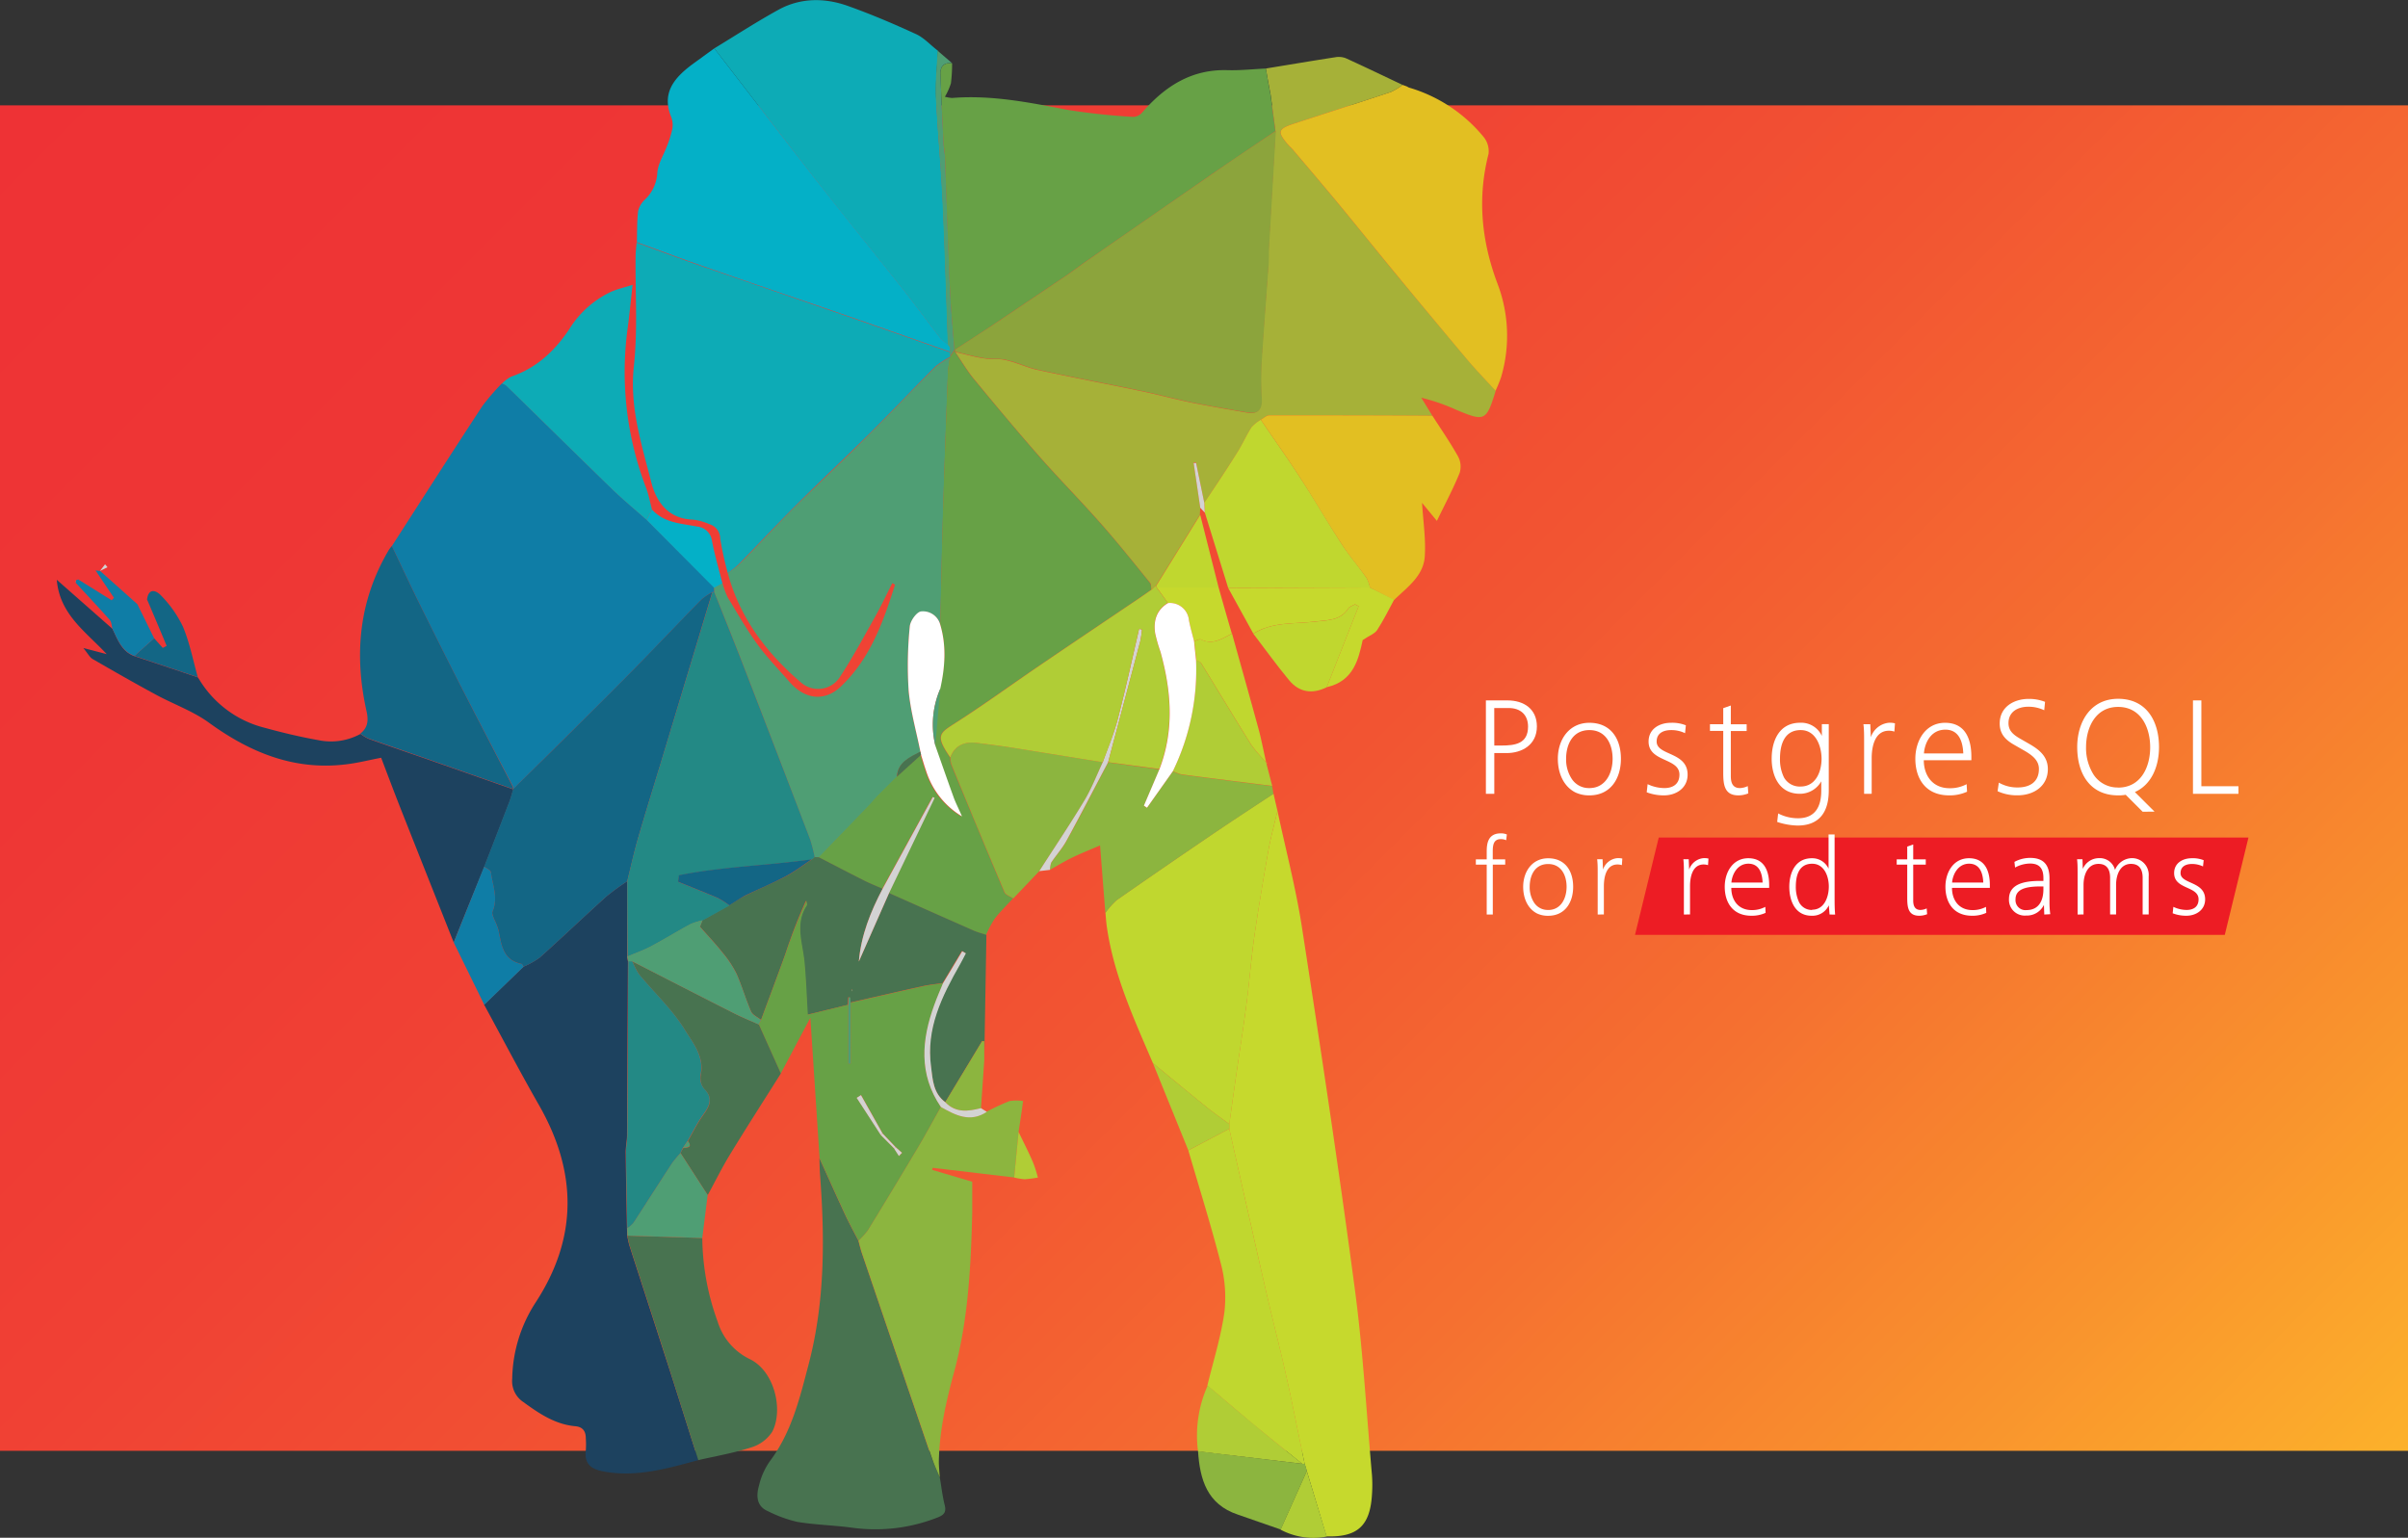 <svg id="Layer_1" data-name="Layer 1" xmlns="http://www.w3.org/2000/svg" xmlns:xlink="http://www.w3.org/1999/xlink" viewBox="0 0 498.65 318.49"><rect x="0" y="0" width="498.65" height="318.49" fill="#333333" stroke="none"/><defs><style>.cls-1{fill:url(#linear-gradient);}.cls-2{fill:#a6b138;}.cls-3{fill:#0f7da6;}.cls-4{fill:#4f9e74;}.cls-5{fill:#67a146;}.cls-6{fill:#1d425f;}.cls-7{fill:#0dabb6;}.cls-8{fill:#c6d92d;}.cls-9{fill:#04b0c7;}.cls-10{fill:#e2bf22;}.cls-11{fill:#487350;}.cls-12{fill:#c0d72f;}.cls-13{fill:#8cb53f;}.cls-14{fill:#136685;}.cls-15{fill:#b0cd36;}.cls-16{fill:#d3d3d3;}.cls-17{fill:#8ca43c;}.cls-18{fill:#238985;}.cls-19{fill:#fff;}.cls-20{fill:#ed1c24;}</style><linearGradient id="linear-gradient" x1="55" y1="-33.18" x2="443.65" y2="355.48" gradientUnits="userSpaceOnUse"><stop offset="0" stop-color="#ee3235"/><stop offset="0.19" stop-color="#ee3635"/><stop offset="0.36" stop-color="#f04134"/><stop offset="0.54" stop-color="#f25532"/><stop offset="0.71" stop-color="#f57030"/><stop offset="0.87" stop-color="#f9922d"/><stop offset="1" stop-color="#fcb12b"/></linearGradient></defs><title>Postgres for red teams</title><rect id="Background" class="cls-1" y="21.82" width="498.65" height="278.66"/><g id="Elephant"><path class="cls-2" d="M261.43,19.52c4.78-.78,9.56-1.59,14.35-2.33a4.08,4.08,0,0,1,2.17.18c3.95,1.8,7.86,3.68,11.78,5.54a12.85,12.85,0,0,1-2.43,1.48c-6.65,2.22-13.33,4.36-20,6.53-3.43,1.12-3.58,1.7-1.18,4.48.28.32.61.58.88.9,3.17,3.75,6.37,7.49,9.5,11.28,4.13,5,8.2,10.07,12.33,15.07q7.17,8.67,14.42,17.26c1.85,2.18,3.85,4.24,5.78,6.35-1.93,6.29-2.24,6.44-8.18,3.94a41.2,41.2,0,0,0-7.23-2.5l2.29,3.73c-11.26,0-22.51-.09-33.77-.08-.58,0-1.17.59-1.76.9a8.27,8.27,0,0,0-1.93,1.6c-1.07,1.67-1.87,3.51-2.93,5.19-2.23,3.52-4.56,7-6.84,10.46l-1.7-8.37-.51,0q.69,4.65,1.37,9.28l-.06,1.53-9,14.53-1.05,1c-.08-.49,0-1.1-.27-1.43-3.3-4.06-6.56-8.15-10-12.07-4.22-4.79-8.72-9.34-12.94-14.13-4.61-5.24-9.08-10.6-13.52-16-1.44-1.74-2.58-3.71-3.86-5.58,2.77.56,5.36,1.52,8.37,1.44,2.84-.08,5.68,1.61,8.58,2.23,7.2,1.56,14.44,2.93,21.65,4.43,3.38.71,6.72,1.63,10.11,2.32,3.87.78,7.77,1.44,11.67,2.11,2.38.41,3.07-.77,3-3a65.14,65.14,0,0,1,0-7.78c.42-6.71,1-13.42,1.43-20.13.07-1,0-2,.06-3q.7-12.21,1.42-24.42l-1-7.47-.48-2.54C261.77,21.47,261.6,20.49,261.43,19.52Z" transform="translate(0.7 -5.33)"/><path class="cls-3" d="M80.45,118.42c6.23-9.67,12.43-19.37,18.74-29a47.3,47.3,0,0,1,4.06-4.7,3,3,0,0,1,.88.44c7.31,7.13,14.57,14.3,21.9,21.41,2.3,2.23,4.78,4.27,7.17,6.39l14,14c0,.33,0,.65.05,1l-.4,0a12.49,12.49,0,0,0-2.21,1.47c-4.59,4.68-9.1,9.45-13.69,14.13-3.74,3.82-7.53,7.59-11.33,11.35-4.66,4.62-9.35,9.21-14,13.82h0a1.57,1.57,0,0,0-.07-.49C101.75,161,98,153.82,94.28,146.58q-4.25-8.33-8.36-16.7C84.05,126.08,82.27,122.24,80.45,118.42Z" transform="translate(0.7 -5.33)"/><path class="cls-4" d="M147.22,128c0-.33,0-.65-.05-1l1.73-.92a17,17,0,0,0,1.11,3c2,3.26,3.86,6.58,6.1,9.65,2,2.76,4.43,5.23,6.67,7.82,3.23,3.71,7.32,4.13,10.66.95,6.09-5.79,8.77-13.39,11.21-21.09l-.57-.31c-1.17,2.3-2.27,4.65-3.53,6.91-2.41,4.27-4.73,8.61-7.43,12.7a5.37,5.37,0,0,1-7.92,1C158,140.56,152.48,133.26,150,124a16.24,16.24,0,0,0,2.16-1.59c4-4,7.83-8.2,11.85-12.2,5-4.93,10.08-9.69,15-14.62,4.72-4.7,9.28-9.55,14-14.26a18.11,18.11,0,0,1,3.06-2,27.14,27.14,0,0,0-.45,2.94c-.36,9.49-.72,19-1,28.48-.25,8-.4,16-.59,24a3.7,3.7,0,0,0-4-2.72c-.94.13-2.25,2-2.34,3.12a81,81,0,0,0-.24,13.21c.38,4.28,1.59,8.49,2.44,12.72-2.24,1.16-4.68,2.14-4.88,5.21l-3,3-1,1c-.72.81-1.43,1.63-2.18,2.41l-9.91,10.25-.94-.09a32.27,32.27,0,0,0-1-3.84q-6.75-17.76-13.6-35.48C151.36,138.29,149.27,133.14,147.22,128Z" transform="translate(0.7 -5.33)"/><path class="cls-5" d="M194,134.68c.19-8,.34-16,.59-24,.29-9.5.65-19,1-28.48a27.14,27.14,0,0,1,.45-2.94h0l1-1.52.06,0,0,.53c1.28,1.87,2.42,3.84,3.86,5.58,4.44,5.38,8.91,10.74,13.52,16,4.22,4.79,8.72,9.34,12.94,14.13,3.46,3.92,6.72,8,10,12.07.27.33.19.94.27,1.43-.88.62-1.76,1.24-2.66,1.85-6.87,4.64-13.75,9.26-20.61,13.93-5.76,3.92-11.4,8-17.27,11.79-3.34,2.13-4.29,2.54-1.12,7.16a6.27,6.27,0,0,0,.23,1.46q5.46,13.23,11,26.43c.25.59,1.19.88,1.81,1.31-1.28,1.39-2.65,2.71-3.8,4.21a21.25,21.25,0,0,0-1.77,3.34c-.86-.28-1.75-.5-2.58-.86q-8.79-3.87-17.58-7.8,4.72-9.84,9.44-19.7l-.38-.19-10.4,19c-1.29-.57-2.62-1.09-3.88-1.73-3.11-1.57-6.2-3.18-9.29-4.78l9.91-10.25c.75-.78,1.46-1.6,2.18-2.41l1-1,3-3,5-4.53c.35,1.11.66,2.23,1.05,3.33a16.92,16.92,0,0,0,7.42,9.39c-.74-1.67-1.3-2.77-1.72-3.92-1.29-3.56-2.53-7.13-3.79-10.7q.49-5.89,1-11.78C195,143.57,195.33,139.12,194,134.68Z" transform="translate(0.7 -5.33)"/><path class="cls-6" d="M143.9,307.74c-6.52,1.76-13,3.67-19.9,2.29-2.45-.49-3.71-1.69-3.39-4.29a17.51,17.51,0,0,0,0-2.51c0-1.42-.58-2.36-2.16-2.51-4.18-.38-7.48-2.61-10.76-5a5.2,5.2,0,0,1-2.32-4.85,29.85,29.85,0,0,1,4.88-15.83c8.75-13.44,8.56-27,.68-40.8-3.93-6.87-7.6-13.88-11.38-20.83l8.15-7.88a17.23,17.23,0,0,0,3.37-1.89c4.63-4.15,9.12-8.44,13.74-12.61a49.25,49.25,0,0,1,4.34-3.17q0,7.78,0,15.56l.18,1q-.09,18-.19,36.06c0,1.16-.28,2.32-.27,3.48.05,5.26.17,10.52.26,15.79l.06,1.52a18.09,18.09,0,0,0,.42,1.94c2.27,7.06,4.59,14.12,6.85,21.19C139,292.16,141.43,300,143.9,307.74Z" transform="translate(0.7 -5.33)"/><path class="cls-7" d="M196.06,79.24a18.11,18.11,0,0,0-3.06,2c-4.7,4.71-9.26,9.56-14,14.26-5,4.93-10.07,9.69-15,14.62-4,4-7.88,8.15-11.85,12.2A16.24,16.24,0,0,1,150,124a72.54,72.54,0,0,1-1.56-7.1,3.12,3.12,0,0,0-2.21-3,12.15,12.15,0,0,0-3.36-.94c-5.1-.14-7.6-3.54-8.69-7.7-2-7.87-4.55-15.62-3.62-24.11.82-7.45.28-15,.36-22.58,0-1,.13-2,.2-3,4.61,1.68,9.2,3.41,13.83,5,8.7,3,17.44,6,26.14,9,8.32,2.87,16.62,5.8,24.92,8.7l.08,1Z" transform="translate(0.7 -5.33)"/><path class="cls-8" d="M263.84,173.28c1.71,8,3.81,16,5.06,24.06,3.85,24.89,7.61,49.79,10.93,74.75,1.72,12.85,2.44,25.84,3.58,38.76a28.38,28.38,0,0,1,0,4c-.38,6.49-3,8.88-9.41,8.68L269.91,310c-.15-.48-.29-1-.44-1.45-1.25-6-2.42-12-3.76-18s-2.89-11.92-4.26-17.9c-2.56-11.16-5.06-22.33-7.59-33.5v-1q.69-4.93,1.39-9.87c.71-4.93,1.5-9.85,2.14-14.79.61-4.7,1-9.43,1.64-14.11.87-6,1.88-12,2.93-17.93C262.46,178.71,263.21,176,263.84,173.28Z" transform="translate(0.7 -5.33)"/><path class="cls-5" d="M262.41,25q.49,3.73,1,7.48c-4.32,2.94-8.65,5.86-13,8.82q-12.94,9-25.87,17.94c-1.57,1.09-3.09,2.26-4.67,3.33q-7.42,5-14.87,10c-2.64,1.76-5.3,3.49-8,5.23l-.06,0c-.32-4.32-.75-8.63-.95-13-.41-9-.69-18-1-27,0-1-.26-2-.31-3-.24-4.75-.48-9.5-.64-14.25,0-1.53.83-2.3,2.42-2.11a31.38,31.38,0,0,1-.24,4.13,13.1,13.1,0,0,1-1.25,2.8,8.33,8.33,0,0,0,1.51.25c8.1-.65,15.94.92,23.82,2.45A135.17,135.17,0,0,0,234,29.54a2.57,2.57,0,0,0,1.8-.88c4.66-5.39,10.14-9,17.63-8.8,2.66.08,5.32-.21,8-.34.17,1,.34,1.95.5,2.92Z" transform="translate(0.7 -5.33)"/><path class="cls-7" d="M147.22,15.35c4.42-2.69,8.77-5.51,13.29-8s9.53-2.51,14.34-.8,9.5,3.71,14.13,5.84c1.69.77,3,2.28,4.55,3.45-.14,3.24-.52,6.5-.37,9.73.33,7.05,1,14.09,1.37,21.15.47,10,.75,20,1.11,30a8.11,8.11,0,0,1-1.54-1.22c-2.64-3.4-5.16-6.88-7.83-10.25-6-7.57-12.06-15-18-22.64C161.19,33.53,154.23,24.42,147.22,15.35Z" transform="translate(0.7 -5.33)"/><path class="cls-9" d="M147.22,15.35c7,9.07,14,18.18,21.05,27.21,5.94,7.6,12,15.07,18,22.64,2.67,3.37,5.19,6.85,7.83,10.25a8.11,8.11,0,0,0,1.54,1.22l0,0,.43.53,0,1c-8.3-2.9-16.6-5.83-24.92-8.7-8.7-3-17.44-5.94-26.14-9-4.63-1.6-9.22-3.33-13.83-5,.07-2.17,0-4.35.27-6.49a4.78,4.78,0,0,1,1.5-2.43,8.27,8.27,0,0,0,2.47-5.51c.16-1.87,1.32-3.66,2-5.49a22.77,22.77,0,0,0,1.11-3.55,4.77,4.77,0,0,0-.24-2.48c-2-4.92.56-8,4.18-10.75C144,17.68,145.6,16.52,147.22,15.35Z" transform="translate(0.7 -5.33)"/><path class="cls-10" d="M309,86.26c-1.93-2.11-3.93-4.17-5.78-6.35Q296,71.33,288.84,62.65c-4.13-5-8.2-10.07-12.33-15.07-3.13-3.79-6.33-7.53-9.5-11.28-.27-.32-.6-.58-.88-.9-2.4-2.78-2.25-3.36,1.18-4.48,6.66-2.17,13.34-4.31,20-6.53a12.85,12.85,0,0,0,2.43-1.48l.86.31.44.24a31.4,31.4,0,0,1,15.46,10.2,4.66,4.66,0,0,1,1.05,3.53c-2.35,9.17-1.46,18.06,1.83,26.83a30.22,30.22,0,0,1,.76,19.45A28.76,28.76,0,0,1,309,86.26Z" transform="translate(0.7 -5.33)"/><path class="cls-11" d="M193.91,311.31c.33,1.89.54,3.8,1,5.65.42,1.59-.14,2.17-1.59,2.71a35.11,35.11,0,0,1-17.46,2.08c-3.81-.53-7.68-.59-11.46-1.22a26.71,26.71,0,0,1-6-2.18c-2.45-1-2.53-3.19-1.94-5.29a14.78,14.78,0,0,1,2.19-5c4.56-6,6.28-13.2,8.13-20.28,3.35-12.85,3.33-25.94,2.34-39.08-.09-1.16-.1-2.33-.14-3.5,1.77,3.9,3.51,7.81,5.32,11.7.85,1.82,1.82,3.58,2.74,5.37.24.88.45,1.77.74,2.64q7.27,21.38,14.58,42.73C192.83,308.89,193.4,310.09,193.91,311.31Z" transform="translate(0.7 -5.33)"/><path class="cls-12" d="M263.84,173.28c-.63,2.73-1.38,5.43-1.87,8.17-1.05,6-2.06,11.94-2.93,17.93-.67,4.68-1,9.41-1.64,14.11-.64,4.94-1.43,9.86-2.14,14.79q-.7,4.93-1.39,9.87c-1.57-1.18-3.19-2.3-4.72-3.53-3.72-3-7.41-6.07-11.11-9.12-3.91-9.12-8.07-18.15-9.52-28.11-.15-1-.21-2-.3-3a15.3,15.3,0,0,1,2.37-2.68q10.13-7.06,20.36-14c4-2.71,8-5.34,12.07-8C263.29,170.93,263.57,172.11,263.84,173.28Z" transform="translate(0.7 -5.33)"/><path class="cls-11" d="M168.9,182.89c3.09,1.6,6.18,3.21,9.29,4.78,1.26.64,2.59,1.16,3.88,1.73-2.48,4.73-4.46,9.62-4.92,15.07l6.26-14.18q8.79,3.92,17.58,7.8c.83.36,1.72.58,2.58.86l-.45,26v-4l-.45,0-7.62,12.64c-2.5-1.85-2.61-4.68-3-7.39-1.08-7.94,2.27-14.63,6-21.21.42-.74.8-1.51,1.2-2.27l-.75-.44q-2,3.33-4,6.66c-1.39.2-2.79.33-4.15.63-5,1.1-10,2.26-15,3.4l-.08-1.08h-.32l-.08,1.55-8.39,2.05c-.24-3.87-.35-7.42-.69-10.94-.38-3.93-2-7.87.48-11.68.15-.23,0-.69-.08-1A113,113,0,0,0,161.9,203c-1.63,4.53-3.33,9-5,13.55-.71-.58-1.74-1-2.07-1.76-1.12-2.54-1.88-5.25-3-7.78a21.57,21.57,0,0,0-2.86-4.34c-1.4-1.79-3-3.45-4.71-5.43l.52-1.35,5.56-3.09c1.11-.68,2.19-1.44,3.36-2,2.79-1.38,5.67-2.59,8.41-4,1.86-1,3.54-2.29,5.3-3.46l.57-.51Zm6.95,27.55c0-.06-.06-.14-.11-.16s-.11.06-.17.09l.2.26Z" transform="translate(0.7 -5.33)"/><path class="cls-13" d="M193.91,311.31c-.51-1.22-1.08-2.42-1.51-3.67q-7.31-21.36-14.58-42.73c-.29-.87-.5-1.76-.74-2.64a15.57,15.57,0,0,0,1.94-2.14q5.22-8.52,10.34-17.11c1.65-2.79,3.19-5.64,4.78-8.47,3,1.75,6.05,3.37,9.52,1a48.75,48.75,0,0,1,4.7-2.18,8.72,8.72,0,0,1,2.8,0c-.11.75-.2,1.51-.31,2.26-.2,1.38-.41,2.75-.62,4.12-.3,3.15-.61,6.3-.91,9.45l-16.88-2-.12.42,8.31,2.46c0,2.1,0,4.26,0,6.42-.27,11.13-.83,22.25-3.77,33.06-1.63,6-3,12-3.14,18.26C193.7,309,193.84,310.15,193.91,311.31Z" transform="translate(0.7 -5.33)"/><path class="cls-5" d="M194.14,234.55c-1.59,2.83-3.13,5.68-4.78,8.47q-5.12,8.59-10.34,17.11a15.57,15.57,0,0,1-1.94,2.14c-.92-1.79-1.89-3.55-2.74-5.37-1.81-3.89-3.55-7.8-5.32-11.7-.63-9.62-1.26-19.25-1.91-29.07-2.14,4-4.13,7.78-6.13,11.53l-4.54-10.15.47-.91c1.66-4.52,3.36-9,5-13.56a113,113,0,0,1,4.39-11.18c0,.35.23.81.08,1-2.5,3.81-.86,7.75-.48,11.68.34,3.52.45,7.07.69,10.94l8.39-2.05v12.19l.48,0V213c5-1.14,10-2.3,15-3.4,1.36-.3,2.76-.43,4.15-.63-.6,1.46-1.24,2.91-1.77,4.4C190.17,220.61,189.5,227.76,194.14,234.55Zm-9.67,8.65,1,1.55.64-.66-1.35-1.2-2.67-2.81-4.47-7.94-.89.57,5,7.7Z" transform="translate(0.7 -5.33)"/><path class="cls-6" d="M93.26,200.53q-5.42-13.64-10.81-27.26c-1.44-3.64-2.82-7.31-4.22-11-2.59.49-5,1.12-7.5,1.39C60.08,164.9,51,161.13,42.56,155c-3.32-2.41-7.36-3.83-11-5.81-4.4-2.38-8.75-4.86-13.08-7.37-.63-.37-1-1.17-1.93-2.28l4.85,1.27c-4.29-4.62-9.75-8.2-10.34-15.4l11.53,10.16c1.09,2.23,1.88,4.7,4.55,5.66l13.13,4.39h0l.31.47a22.14,22.14,0,0,0,13.63,10c3.63,1,7.29,1.87,11,2.53a12.79,12.79,0,0,0,8.75-1.29,8.56,8.56,0,0,0,1.61,1c4.3,1.53,8.62,3,12.93,4.5l17.1,6h0c-.26.86-.48,1.75-.8,2.59-1.72,4.49-3.47,9-5.21,13.47Q96.4,192.68,93.26,200.53Z" transform="translate(0.7 -5.33)"/><path class="cls-10" d="M260.39,92.25c.59-.31,1.18-.89,1.76-.9,11.26,0,22.51,0,33.77.08,1.8,2.81,3.7,5.55,5.33,8.46a4.44,4.44,0,0,1,.31,3.4c-1.3,3.19-2.92,6.24-4.71,9.92l-3.07-3.73c.23,3.9.81,7.54.56,11.12-.28,4.06-3.66,6.37-6.36,9L283,127a7.7,7.7,0,0,0-.72-2c-1.67-2.35-3.57-4.55-5.14-7-3-4.56-5.7-9.27-8.66-13.84C265.88,100.15,263.09,96.22,260.39,92.25Z" transform="translate(0.7 -5.33)"/><path class="cls-14" d="M105.56,168.76l-17.1-6c-4.31-1.5-8.63-3-12.93-4.5a8.56,8.56,0,0,1-1.61-1c1.6-1.25,1.7-2.78,1.27-4.69-2.6-11.69-1.57-22.92,4.66-33.39a6.36,6.36,0,0,1,.6-.77c1.82,3.82,3.6,7.66,5.47,11.46q4.13,8.37,8.36,16.7c3.7,7.24,7.47,14.46,11.21,21.69A1.57,1.57,0,0,1,105.56,168.76Z" transform="translate(0.7 -5.33)"/><path class="cls-11" d="M143.9,307.74c-2.47-7.79-4.91-15.58-7.4-23.36-2.26-7.07-4.58-14.13-6.85-21.19a18.09,18.09,0,0,1-.42-1.94l15.5.48a51.72,51.72,0,0,0,3.19,17.35,12.77,12.77,0,0,0,6.65,7.74c5.13,2.48,7,10.56,4.64,15.05a7.9,7.9,0,0,1-4.4,3.25C151.26,306.27,147.54,306.9,143.9,307.74Z" transform="translate(0.7 -5.33)"/><path class="cls-12" d="M260.39,92.25c2.7,4,5.49,7.9,8.1,11.93,3,4.57,5.69,9.28,8.66,13.84,1.57,2.41,3.47,4.61,5.14,7a7.7,7.7,0,0,1,.72,2l-29.37.1q-2.43-7.83-4.85-15.66c0-.65-.07-1.3-.1-2C251,106,253.3,102.56,255.53,99c1.06-1.68,1.86-3.52,2.93-5.19A8.27,8.27,0,0,1,260.39,92.25Z" transform="translate(0.7 -5.33)"/><path class="cls-12" d="M253.86,239.11c2.53,11.17,5,22.34,7.59,33.5,1.37,6,2.92,11.91,4.26,17.9s2.51,12,3.76,18l-.5,0c-3.53-2.85-7.08-5.68-10.58-8.56-3-2.52-6-5.1-9.07-7.65,1.23-5.08,2.83-10.12,3.54-15.28a27.25,27.25,0,0,0-.79-10.15c-2-7.82-4.43-15.53-6.69-23.28Z" transform="translate(0.7 -5.33)"/><path class="cls-7" d="M133.2,113c-2.39-2.12-4.87-4.16-7.17-6.39-7.33-7.11-14.59-14.28-21.9-21.41a3,3,0,0,0-.88-.44,8,8,0,0,1,1.93-1.43c5.24-1.79,9-5.33,12-9.82a20.36,20.36,0,0,1,8.67-7.75c1.26-.56,2.63-.86,4.45-1.44-.4,3.48-.67,6.45-1.08,9.4a67.11,67.11,0,0,0,3.93,32.81c.51,1.4.78,2.88,1.16,4.32C134,111.53,133.58,112.25,133.2,113Z" transform="translate(0.7 -5.33)"/><path class="cls-13" d="M263,169.75c-4,2.66-8.08,5.29-12.07,8q-10.22,6.93-20.36,14a15.3,15.3,0,0,0-2.37,2.68c-.35-4.43-.7-8.86-1.1-14-1.91.83-3.9,1.61-5.82,2.54-1.56.75-3,1.66-4.56,2.5A4.15,4.15,0,0,1,217,184c1-1.53,2.27-2.9,3.14-4.49,3-5.39,5.76-10.85,8.63-16.27l10.63,1.44q-1.6,3.76-3.22,7.53l.64.43,5.36-7.57a8.72,8.72,0,0,0,1.83.7c6.24.82,12.49,1.59,18.74,2.38Z" transform="translate(0.7 -5.33)"/><path class="cls-13" d="M209.14,191.4c-.62-.43-1.56-.72-1.81-1.31q-5.58-13.17-11-26.43a6.27,6.27,0,0,1-.23-1.46c1-2.61,3-3.33,5.53-3s4.94.62,7.39,1c6.22,1,12.43,2,18.65,3-1.24,2.63-2.28,5.38-3.77,7.86-3,5-6.24,9.8-9.38,14.69Z" transform="translate(0.7 -5.33)"/><path class="cls-11" d="M156.44,217.51,161,227.66c-3.51,5.58-7.09,11.13-10.52,16.76-1.67,2.73-3.09,5.62-4.62,8.43l-5.63-8.71.52-1c.76-.2,2.06,0,1-1.47,1-1.72,1.85-3.52,3-5.13,1.32-1.89,2.51-3.55.35-5.71a3.59,3.59,0,0,1-.68-2.84c.8-3.8-1.63-6.66-3.27-9.33-2.57-4.18-6.29-7.64-9.46-11.47a14.23,14.23,0,0,1-1.4-2.72c7,3.56,13.89,7.13,20.86,10.65C152.83,216,154.65,216.71,156.44,217.51Z" transform="translate(0.7 -5.33)"/><path class="cls-8" d="M253.64,127.12,283,127l5,2.53c-1.15,2.11-2.2,4.28-3.51,6.28-.49.76-1.58,1.13-3,2.08-.85,3.85-1.83,8.52-7.45,9.76q3.3-8.38,6.61-16.77l-.76-.4c-.47.28-1.12.44-1.38.86-1.65,2.54-4.28,2.4-6.82,2.71-4.33.54-8.9,0-12.85,2.51Q256.25,131.86,253.64,127.12Z" transform="translate(0.7 -5.33)"/><path class="cls-15" d="M262.75,168.1c-6.25-.79-12.5-1.56-18.74-2.38a8.72,8.72,0,0,1-1.83-.7,48,48,0,0,0,4.8-23c.35.2.86.3,1,.59,3.47,5.63,6.87,11.31,10.38,16.92a30.7,30.7,0,0,0,3.08,3.6v0a.64.64,0,0,0,.12.38Z" transform="translate(0.7 -5.33)"/><path class="cls-13" d="M269,308.5l.5,0c.15.48.29,1,.44,1.45l-5.43,12.16c-3-1-5.93-2.1-8.91-3.1-6.34-2.13-7.83-7.27-8.21-13.12Z" transform="translate(0.7 -5.33)"/><path class="cls-12" d="M258.84,136.58c4-2.52,8.52-2,12.85-2.51,2.54-.31,5.17-.17,6.82-2.71.26-.42.91-.58,1.38-.86l.76.4q-3.31,8.39-6.61,16.77c-3,1.47-5.71,1.07-7.82-1.49C263.65,143.07,261.29,139.79,258.84,136.58Z" transform="translate(0.7 -5.33)"/><path class="cls-3" d="M93.26,200.53q3.13-7.86,6.29-15.7c.48.37,1.33.69,1.4,1.13.38,2.69,1.55,5.37.35,8.16-.18.4.14,1.06.32,1.57a16.92,16.92,0,0,1,.91,2.28c.6,3,.87,6.2,4.75,7,.18,0,.3.38.45.58l-8.15,7.88Z" transform="translate(0.7 -5.33)"/><path class="cls-4" d="M140.21,244.14l5.63,8.71-1.11,8.88-15.5-.48-.06-1.52a6.5,6.5,0,0,0,1.29-1.14c2.7-4.11,5.33-8.26,8-12.37A22.7,22.7,0,0,1,140.21,244.14Z" transform="translate(0.7 -5.33)"/><path class="cls-15" d="M269,308.5l-21.61-2.58a25.21,25.21,0,0,1,2-13.63c3,2.55,6,5.13,9.07,7.65C261.89,302.82,265.44,305.65,269,308.5Z" transform="translate(0.7 -5.33)"/><path class="cls-12" d="M261.48,163.16a30.7,30.7,0,0,1-3.08-3.6c-3.51-5.61-6.91-11.29-10.38-16.92-.18-.29-.69-.39-1-.59-.14-1.3-.28-2.61-.41-3.92.47-.13,1.08-.53,1.41-.36,2.47,1.24,4.39-.21,6.41-1.21,1.88,6.76,3.79,13.5,5.63,20.26C260.59,158.91,261,161.05,261.48,163.16Z" transform="translate(0.7 -5.33)"/><path class="cls-14" d="M40.26,145.58l-13.13-4.4,4.09-3.66,1.79,2,.8-.42q-2-4.82-4.06-9.62c.36-2.6,2.06-1.75,2.94-.77a24,24,0,0,1,4.49,6.4C38.58,138.44,39.27,142.07,40.26,145.58Z" transform="translate(0.7 -5.33)"/><path class="cls-3" d="M31.22,137.52l-4.09,3.66c-2.67-1-3.46-3.42-4.55-5.65-.17-.61-.17-1.37-.54-1.79-2.31-2.61-4.7-5.14-7.06-7.7,0-.19,0-.37.08-.56l.45-.13,6.91,4.31.47-.52c-1.27-1.88-2.53-3.77-3.8-5.66l.94.1h0l7.71,6.88Z" transform="translate(0.7 -5.33)"/><path class="cls-8" d="M254.39,136.56c-2,1-3.94,2.45-6.41,1.21-.33-.17-.94.23-1.41.36-.36-1.44-.78-2.87-1.06-4.33a3.94,3.94,0,0,0-4.34-3.57L238.84,127h12.81Q253,131.8,254.39,136.56Z" transform="translate(0.7 -5.33)"/><path class="cls-12" d="M251.65,127H238.84c0-.17,0-.34,0-.52l9-14.53Q249.73,119.51,251.65,127Z" transform="translate(0.7 -5.33)"/><path class="cls-15" d="M253.86,239.11l-8.48,4.47q-3.67-9-7.34-18.08c3.7,3.05,7.39,6.11,11.11,9.12,1.53,1.23,3.15,2.35,4.72,3.53C253.87,238.47,253.87,238.79,253.86,239.11Z" transform="translate(0.7 -5.33)"/><path class="cls-9" d="M133.2,113c.38-.71.75-1.43,1.12-2.15,2.49,2.8,6,2.88,9.32,3.53a3.4,3.4,0,0,1,3.1,3c.58,3,1.43,5.85,2.16,8.76l-1.73.92Z" transform="translate(0.7 -5.33)"/><path class="cls-15" d="M264.48,322.14,269.91,310l4.14,13.57A14.45,14.45,0,0,1,264.48,322.14Z" transform="translate(0.7 -5.33)"/><path class="cls-4" d="M196,78.24c0-.34,0-.67,0-1l-.43-.53,0,0c-.36-10-.64-20-1.11-30-.34-7.06-1-14.1-1.37-21.15-.15-3.23.23-6.49.37-9.73l3,2.58c-1.59-.19-2.46.58-2.42,2.11.16,4.75.4,9.5.64,14.25,0,1,.27,2,.31,3,.35,9,.63,18,1,27,.2,4.32.63,8.63.95,13l-1,1.52C196,78.91,196,78.57,196,78.24Z" transform="translate(0.7 -5.33)"/><path class="cls-13" d="M195.05,233.61,202.67,221l.45,0v4c-.23,3.29-.46,6.57-.68,9.86C199.79,235.52,197.2,235.87,195.05,233.61Z" transform="translate(0.7 -5.33)"/><path class="cls-16" d="M214.51,185.75c3.14-4.89,6.39-9.71,9.38-14.69,1.49-2.48,2.53-5.23,3.77-7.86,1.05-3,2.31-5.9,3.1-8.95,1.61-6.19,3-12.44,4.42-18.67l.6.12a21.15,21.15,0,0,1-.34,2.39q-3.31,12.56-6.67,25.1c-2.87,5.42-5.68,10.88-8.63,16.27-.87,1.59-2.14,3-3.14,4.49a4.15,4.15,0,0,0-.26,1.54Z" transform="translate(0.7 -5.33)"/><path class="cls-16" d="M195.05,233.61c2.15,2.26,4.74,1.91,7.39,1.23l1.22.76c-3.47,2.32-6.5.7-9.52-1-4.64-6.79-4-13.94-1.35-21.19.53-1.49,1.17-2.94,1.77-4.4q2-3.33,4-6.66l.75.44c-.4.76-.78,1.53-1.2,2.27-3.74,6.58-7.09,13.27-6,21.21C192.44,228.93,192.55,231.76,195.05,233.61Z" transform="translate(0.7 -5.33)"/><path class="cls-15" d="M209.32,249.21c.3-3.15.61-6.3.91-9.45,1,2.11,2.09,4.2,3,6.34a26.94,26.94,0,0,1,1,3.12,25.88,25.88,0,0,1-2.77.35A13.53,13.53,0,0,1,209.32,249.21Z" transform="translate(0.7 -5.33)"/><path class="cls-16" d="M248.69,109.5l.1,2-.94-1q-.67-4.64-1.37-9.28l.51,0Q247.83,105.32,248.69,109.5Z" transform="translate(0.7 -5.33)"/><path class="cls-16" d="M20,123.58l1.06-1.38.5.61-1.56.76Z" transform="translate(0.7 -5.33)"/><path class="cls-16" d="M15.06,125.48c0,.19-.05.37-.08.56C15,125.85,15,125.67,15.06,125.48Z" transform="translate(0.7 -5.33)"/><path class="cls-12" d="M261.6,163.56a.64.64,0,0,1-.12-.38C261.65,163.28,261.69,163.4,261.6,163.56Z" transform="translate(0.7 -5.33)"/><path class="cls-14" d="M40.56,146l-.31-.47Z" transform="translate(0.7 -5.33)"/><path class="cls-17" d="M197.1,77.75c2.65-1.74,5.31-3.47,8-5.23q7.45-5,14.87-10c1.58-1.07,3.1-2.24,4.67-3.33q12.93-9,25.87-17.94c4.3-3,8.63-5.88,13-8.82q-.72,12.2-1.42,24.41c-.05,1,0,2-.06,3-.47,6.71-1,13.42-1.43,20.13a65.14,65.14,0,0,0,0,7.78c.12,2.25-.57,3.43-3,3-3.9-.67-7.8-1.33-11.67-2.11-3.39-.69-6.73-1.61-10.11-2.32-7.21-1.5-14.45-2.87-21.65-4.43-2.9-.62-5.74-2.31-8.58-2.23-3,.08-5.6-.88-8.37-1.44C197.13,78.11,197.11,77.93,197.1,77.75Z" transform="translate(0.7 -5.33)"/><path class="cls-15" d="M228.77,163.19q3.34-12.56,6.67-25.1a21.15,21.15,0,0,0,.34-2.39l-.6-.12c-1.45,6.23-2.81,12.48-4.42,18.67-.79,3.05-2,6-3.1,8.95-6.22-1-12.43-2-18.65-3-2.45-.39-4.92-.69-7.39-1s-4.56.39-5.53,3c-3.17-4.62-2.22-5,1.12-7.16,5.87-3.75,11.51-7.87,17.27-11.79,6.86-4.67,13.74-9.29,20.61-13.93.9-.61,1.78-1.23,2.66-1.85l1.05-1c0,.18,0,.35,0,.52l2.33,3.2c-2.39,1.44-3,3.68-2.66,6.25a32.85,32.85,0,0,0,1.1,3.84c2.26,8.13,2.89,16.24-.21,24.31Z" transform="translate(0.7 -5.33)"/><path class="cls-17" d="M262.41,25l-.48-2.54Z" transform="translate(0.7 -5.33)"/><path class="cls-14" d="M107.73,205.54c-.15-.2-.27-.55-.45-.58-3.88-.79-4.15-4-4.75-7a16.92,16.92,0,0,0-.91-2.28c-.18-.51-.5-1.17-.32-1.57,1.2-2.79,0-5.47-.35-8.16-.07-.44-.92-.76-1.4-1.13,1.74-4.49,3.49-9,5.21-13.47.32-.84.54-1.73.8-2.59,4.68-4.61,9.37-9.2,14-13.82,3.8-3.76,7.59-7.53,11.33-11.35,4.59-4.68,9.1-9.45,13.69-14.13a12.49,12.49,0,0,1,2.21-1.47L136.2,163.12c-1.6,5.27-3.24,10.53-4.77,15.81-.85,2.95-1.51,6-2.25,8.94a49.25,49.25,0,0,0-4.34,3.17c-4.62,4.17-9.11,8.46-13.74,12.61A17.23,17.23,0,0,1,107.73,205.54Z" transform="translate(0.7 -5.33)"/><path class="cls-18" d="M129.18,187.87c.74-3,1.4-6,2.25-8.94,1.53-5.28,3.17-10.54,4.77-15.81L146.82,128l.4,0c2.05,5.17,4.14,10.32,6.14,15.51Q160.2,161.21,167,179a32.27,32.27,0,0,1,1,3.84l-.56.51c-9.14,1.27-18.44,1.48-27.51,3.29l-.17,1.35c2.77,1.12,5.56,2.21,8.31,3.4a16.7,16.7,0,0,1,2.3,1.49l-5.56,3.09a12.82,12.82,0,0,0-2.55.8c-2.73,1.48-5.38,3.12-8.13,4.58-1.56.83-3.26,1.42-4.9,2.12Q129.19,195.65,129.18,187.87Z" transform="translate(0.7 -5.33)"/><path class="cls-19" d="M194,134.68c1.32,4.44,1,8.89,0,13.33a18.69,18.69,0,0,0-1,11.78c1.26,3.57,2.5,7.14,3.79,10.7.42,1.15,1,2.25,1.72,3.92a16.92,16.92,0,0,1-7.42-9.39c-.39-1.1-.7-2.22-1.05-3.33l-.14-.68c-.85-4.23-2.06-8.44-2.44-12.72a81,81,0,0,1,.24-13.21c.09-1.15,1.4-3,2.34-3.12A3.7,3.7,0,0,1,194,134.68Z" transform="translate(0.7 -5.33)"/><path class="cls-11" d="M189.89,161l.14.68-5,4.53C185.21,163.15,187.65,162.17,189.89,161Z" transform="translate(0.7 -5.33)"/><path class="cls-11" d="M182,169.24l-1,1Z" transform="translate(0.7 -5.33)"/><path class="cls-16" d="M183.41,190.29l-6.26,14.18c.46-5.45,2.44-10.34,4.92-15.07l10.4-19,.38.19Q188.14,180.45,183.41,190.29Z" transform="translate(0.7 -5.33)"/><path class="cls-4" d="M193,159.79A18.69,18.69,0,0,1,194,148Q193.49,153.91,193,159.79Z" transform="translate(0.7 -5.33)"/><path class="cls-18" d="M140.21,244.14a22.7,22.7,0,0,0-1.73,2.08c-2.69,4.11-5.32,8.26-8,12.37a6.5,6.5,0,0,1-1.29,1.14c-.09-5.27-.21-10.53-.26-15.79,0-1.16.26-2.32.27-3.48q.12-18,.19-36.06l.86,0a14.23,14.23,0,0,0,1.4,2.72c3.17,3.83,6.89,7.29,9.46,11.47,1.64,2.67,4.07,5.53,3.27,9.33a3.59,3.59,0,0,0,.68,2.84c2.16,2.16,1,3.82-.35,5.71-1.13,1.61-2,3.41-3,5.13l-1,1.47Z" transform="translate(0.7 -5.33)"/><path class="cls-4" d="M130.23,204.43l-.86,0-.18-1c1.64-.7,3.34-1.29,4.9-2.12,2.75-1.46,5.4-3.1,8.13-4.58a12.82,12.82,0,0,1,2.55-.8l-.52,1.35c1.74,2,3.31,3.64,4.71,5.43a21.57,21.57,0,0,1,2.86,4.34c1.14,2.53,1.9,5.24,3,7.78.33.75,1.36,1.18,2.07,1.76l-.47.92c-1.79-.8-3.61-1.54-5.35-2.43C144.12,211.56,137.18,208,130.23,204.43Z" transform="translate(0.7 -5.33)"/><path class="cls-7" d="M195.6,76.7l.43.53Z" transform="translate(0.7 -5.33)"/><path class="cls-14" d="M150.33,192.84a16.7,16.7,0,0,0-2.3-1.49c-2.75-1.19-5.54-2.28-8.31-3.4l.17-1.35c9.07-1.81,18.37-2,27.51-3.29-1.76,1.17-3.44,2.47-5.3,3.46-2.74,1.46-5.62,2.67-8.41,4C152.52,191.4,151.44,192.16,150.33,192.84Z" transform="translate(0.7 -5.33)"/><path class="cls-4" d="M175.45,213v12.64l-.48,0V213.47c0-.52.05-1,.08-1.55h.32Z" transform="translate(0.7 -5.33)"/><path class="cls-4" d="M175.85,210.44l-.08.19-.2-.26c.06,0,.13-.1.17-.09S175.82,210.38,175.85,210.44Z" transform="translate(0.7 -5.33)"/><path class="cls-16" d="M181.7,240.42q-2.49-3.85-5-7.71l.89-.57,4.47,7.94A2.31,2.31,0,0,0,181.7,240.42Z" transform="translate(0.7 -5.33)"/><path class="cls-16" d="M184.47,243.2c-.92-.93-1.84-1.86-2.77-2.78a2.31,2.31,0,0,1,.36-.34l2.67,2.81Z" transform="translate(0.7 -5.33)"/><path class="cls-16" d="M184.73,242.89l1.35,1.2-.64.66-1-1.55Z" transform="translate(0.7 -5.33)"/><path class="cls-19" d="M239.4,164.63c3.1-8.07,2.47-16.18.21-24.31a32.85,32.85,0,0,1-1.1-3.84c-.38-2.57.27-4.81,2.66-6.25a3.94,3.94,0,0,1,4.34,3.57c.28,1.46.7,2.89,1.06,4.33.13,1.31.27,2.62.41,3.92a48,48,0,0,1-4.8,23l-5.36,7.57-.64-.43Q237.8,168.4,239.4,164.63Z" transform="translate(0.7 -5.33)"/><path class="cls-4" d="M140.73,243.1l1-1.47C142.79,243.05,141.49,242.9,140.73,243.1Z" transform="translate(0.7 -5.33)"/></g><polygon id="Banner" class="cls-20" points="460.71 193.62 338.58 193.62 343.49 173.47 465.61 173.47 460.71 193.62"/><g id="Words"><path class="cls-19" d="M307,169.74V150.39h4.46c3.43,0,6.1,1.8,6.1,5.39,0,3.86-3.14,5.52-6.27,5.52h-2.55v8.44Zm1.74-10h1.45c2.87,0,5.54-.38,5.54-3.92,0-2.46-1.57-3.85-4-3.85h-3Z" transform="translate(0.7 -5.33)"/><path class="cls-19" d="M321.9,162.48c0-4,2.35-7.45,6.53-7.45,4.47,0,6.53,3.34,6.53,7.45s-2.15,7.58-6.53,7.58a6.65,6.65,0,0,1-2.9-.61C323.12,168.23,321.9,165.53,321.9,162.48Zm6.53,6.07c3.39,0,4.81-3.14,4.81-6.07s-1.33-5.94-4.81-5.94-4.82,3-4.82,5.94a7.35,7.35,0,0,0,1.14,4.12A4.22,4.22,0,0,0,328.43,168.55Z" transform="translate(0.7 -5.33)"/><path class="cls-19" d="M340.49,167.74a8.24,8.24,0,0,0,3.48.81c1.74,0,3.11-.81,3.11-2.79,0-3.51-6.39-2.55-6.39-6.84,0-2.67,2.3-3.89,4.62-3.89a7.58,7.58,0,0,1,3.1.52l-.17,1.63a6.45,6.45,0,0,0-2.88-.64c-1.48,0-3,.55-3,2.38,0,2.93,6.41,2.09,6.41,6.84,0,2.85-2.44,4.3-4.88,4.3a9.85,9.85,0,0,1-3.59-.64Z" transform="translate(0.7 -5.33)"/><path class="cls-19" d="M357.72,166.08c0,1.31.35,2.47,1.88,2.47a4.13,4.13,0,0,0,1.63-.41l.11,1.51a5.52,5.52,0,0,1-2.06.41c-2.87,0-3.13-2.18-3.13-4.7v-8.65H353.4v-1.39h2.75V152l1.57-.55v3.89H361v1.39h-3.28Z" transform="translate(0.7 -5.33)"/><path class="cls-19" d="M367.52,173.8a8.93,8.93,0,0,0,4.12,1c3.59,0,4.81-2.46,4.81-5.71v-1.94a5.06,5.06,0,0,1-4.44,2.58c-4.29,0-5.83-3.74-5.83-7.26,0-3.82,1.63-7.45,5.89-7.45a4.7,4.7,0,0,1,4.5,2.73v-2.44H378v13.75c0,4.32-1.83,7.25-6.47,7.25a14.19,14.19,0,0,1-4.21-.75Zm4.64-5.57c3.22,0,4.35-3.19,4.35-5.75s-1.16-5.94-4.32-5.94c-3.45,0-4.29,3.1-4.29,5.94a8.44,8.44,0,0,0,.84,3.89A3.74,3.74,0,0,0,372.16,168.23Z" transform="translate(0.7 -5.33)"/><path class="cls-19" d="M385.32,169.74v-11c0-1.13,0-2.29-.14-3.42h1.42l.12,2.7a4.38,4.38,0,0,1,3.74-3,4.46,4.46,0,0,1,1.25.12l-.12,1.71a3.75,3.75,0,0,0-1.13-.18c-3,0-3.57,3.43-3.57,5.69v7.37Z" transform="translate(0.7 -5.33)"/><path class="cls-19" d="M397.68,162.78c0,3,1.68,5.8,5.36,5.8a7.2,7.2,0,0,0,3.51-.84l.09,1.56a8.63,8.63,0,0,1-3.71.76c-4.9,0-7-3.51-7-7.58,0-3.74,2.09-7.45,6.15-7.45,4.29,0,5.45,3.51,5.45,7v.76Zm8.18-1.4c-.09-2.23-.78-4.93-3.71-4.93-3.11,0-4.3,2.9-4.44,4.93Z" transform="translate(0.7 -5.33)"/><path class="cls-19" d="M413.22,167.42a7.64,7.64,0,0,0,3.92,1c2.52,0,4.38-1.16,4.38-3.83,0-1.82-1.42-2.9-3.28-3.94l-1.74-1c-1.8-1-3.1-2.23-3.1-4.47,0-3.48,3-5.1,6-5.1a9.1,9.1,0,0,1,3.39.61l-.17,1.74a7.56,7.56,0,0,0-3.28-.73c-2.14,0-4.12,1-4.12,3.4,0,1.59,1,2.43,2.61,3.33l1.74,1c2,1.16,3.8,2.55,3.8,5.19,0,3.45-2.81,5.43-6.29,5.43a9.61,9.61,0,0,1-4.12-.85Z" transform="translate(0.7 -5.33)"/><path class="cls-19" d="M443,173.45l-3.51-3.51a8,8,0,0,1-1.57.12c-5.92,0-8.47-4.62-8.47-10,0-5.19,2.76-10,8.47-10,5.89,0,8.47,4.64,8.47,10,0,4.09-1.62,7.83-5,9.31l4.07,4.06Zm-5.08-5c4.7,0,6.64-4.23,6.64-8.35s-1.94-8.36-6.64-8.36-6.64,4.3-6.64,8.36a10.34,10.34,0,0,0,1.59,5.71A5.93,5.93,0,0,0,437.93,168.43Z" transform="translate(0.7 -5.33)"/><path class="cls-19" d="M453.42,169.74V150.39h1.74v17.78h7.68v1.57Z" transform="translate(0.7 -5.33)"/><path class="cls-19" d="M307.17,194.74V184.41h-2.25v-1.1h2.25v-1.54c0-1.47.12-3.84,2.9-3.84a3,3,0,0,1,1.27.23l-.14,1.19a2.69,2.69,0,0,0-1.11-.23c-1.47,0-1.67,1.18-1.67,2.53v1.66H311v1.1h-2.57v10.33Z" transform="translate(0.7 -5.33)"/><path class="cls-19" d="M314.72,189c0-3.15,1.86-5.91,5.17-5.91,3.54,0,5.18,2.64,5.18,5.91s-1.71,6-5.18,6a5.25,5.25,0,0,1-2.3-.48C315.68,193.54,314.72,191.4,314.72,189Zm5.17,4.8c2.69,0,3.82-2.48,3.82-4.8s-1.06-4.72-3.82-4.72-3.82,2.37-3.82,4.72a5.86,5.86,0,0,0,.9,3.26A3.34,3.34,0,0,0,319.89,193.79Z" transform="translate(0.7 -5.33)"/><path class="cls-19" d="M330.15,194.74V186c0-.89,0-1.81-.11-2.71h1.12l.09,2.14a3.47,3.47,0,0,1,3-2.37,3.69,3.69,0,0,1,1,.09l-.09,1.36a3.13,3.13,0,0,0-.9-.14c-2.39,0-2.83,2.71-2.83,4.51v5.84Z" transform="translate(0.7 -5.33)"/><path class="cls-19" d="M348,194.74V186c0-.89,0-1.81-.11-2.71H349l.09,2.14a3.47,3.47,0,0,1,3-2.37,3.66,3.66,0,0,1,1,.09l-.09,1.36a3.13,3.13,0,0,0-.9-.14c-2.39,0-2.83,2.71-2.83,4.51v5.84Z" transform="translate(0.7 -5.33)"/><path class="cls-19" d="M357.82,189.22c0,2.41,1.33,4.6,4.25,4.6a5.75,5.75,0,0,0,2.79-.67l.06,1.24a6.74,6.74,0,0,1-2.94.6c-3.89,0-5.52-2.78-5.52-6,0-3,1.66-5.91,4.88-5.91,3.4,0,4.32,2.78,4.32,5.54v.6Zm6.48-1.1c-.07-1.78-.62-3.91-2.94-3.91s-3.4,2.29-3.52,3.91Z" transform="translate(0.7 -5.33)"/><path class="cls-19" d="M378.17,194.74l-.16-1.91a3.72,3.72,0,0,1-3.56,2.16c-3.41,0-4.62-3.08-4.62-6s1.26-5.91,4.69-5.91a3.71,3.71,0,0,1,3.44,2.16v-7.08h1.25V191c0,1.22,0,2.46.11,3.75Zm-3.61-1c2.55,0,3.45-2.69,3.45-4.8s-.94-4.72-3.45-4.72c-2.76,0-3.38,2.47-3.38,4.72a7.35,7.35,0,0,0,.67,3.24A2.92,2.92,0,0,0,374.56,193.79Z" transform="translate(0.7 -5.33)"/><path class="cls-19" d="M395.49,191.84c0,1,.28,1.95,1.5,1.95a3.15,3.15,0,0,0,1.29-.32l.09,1.2a4.36,4.36,0,0,1-1.64.32c-2.27,0-2.48-1.72-2.48-3.73v-6.85h-2.18v-1.1h2.18v-2.64l1.24-.44v3.08h2.6v1.1h-2.6Z" transform="translate(0.7 -5.33)"/><path class="cls-19" d="M403.52,189.22c0,2.41,1.33,4.6,4.25,4.6a5.75,5.75,0,0,0,2.79-.67l.06,1.24a6.74,6.74,0,0,1-2.94.6c-3.89,0-5.52-2.78-5.52-6,0-3,1.66-5.91,4.88-5.91,3.4,0,4.32,2.78,4.32,5.54v.6Zm6.48-1.1c-.07-1.78-.62-3.91-2.94-3.91s-3.4,2.29-3.52,3.91Z" transform="translate(0.7 -5.33)"/><path class="cls-19" d="M422.63,194.74l-.07-2a3.92,3.92,0,0,1-3.7,2.21,3.26,3.26,0,0,1-3.54-3.4c0-2.92,2.74-3.77,6.35-3.77h.78v-.6c0-1.82-.69-3-2.74-3a6.51,6.51,0,0,0-3.13.83l-.13-1.17a6.78,6.78,0,0,1,3.26-.83c2.85,0,4,1.54,4,4.23v5.06a17.69,17.69,0,0,0,.16,2.37Zm-.6-5.82c-2.57,0-5.35.28-5.35,2.64a2.06,2.06,0,0,0,2.27,2.26c2.58,0,3.5-2,3.5-4.32v-.58Z" transform="translate(0.7 -5.33)"/><path class="cls-19" d="M429.53,194.74V186c0-.89,0-1.81-.11-2.71h1.12l.07,2a3.66,3.66,0,0,1,3.38-2.23,3.24,3.24,0,0,1,3.29,2.44,3.85,3.85,0,0,1,3.45-2.44,3.46,3.46,0,0,1,3.52,3.77v7.89H443v-7.59c0-1.63-.6-2.88-2.42-2.88-2.2,0-3.08,2.21-3.08,4.35v6.12h-1.24v-7.59c0-1.63-.6-2.88-2.41-2.88-2.21,0-3.09,2.21-3.09,4.35v6.12Z" transform="translate(0.7 -5.33)"/><path class="cls-19" d="M449.36,193.15a6.45,6.45,0,0,0,2.76.64c1.38,0,2.46-.64,2.46-2.2,0-2.79-5.06-2-5.06-5.43,0-2.12,1.82-3.08,3.66-3.08a6.07,6.07,0,0,1,2.46.41l-.14,1.29a5.21,5.21,0,0,0-2.28-.51c-1.17,0-2.37.44-2.37,1.89,0,2.32,5.09,1.66,5.09,5.43,0,2.25-1.94,3.4-3.87,3.4a7.62,7.62,0,0,1-2.85-.51Z" transform="translate(0.7 -5.33)"/></g></svg>